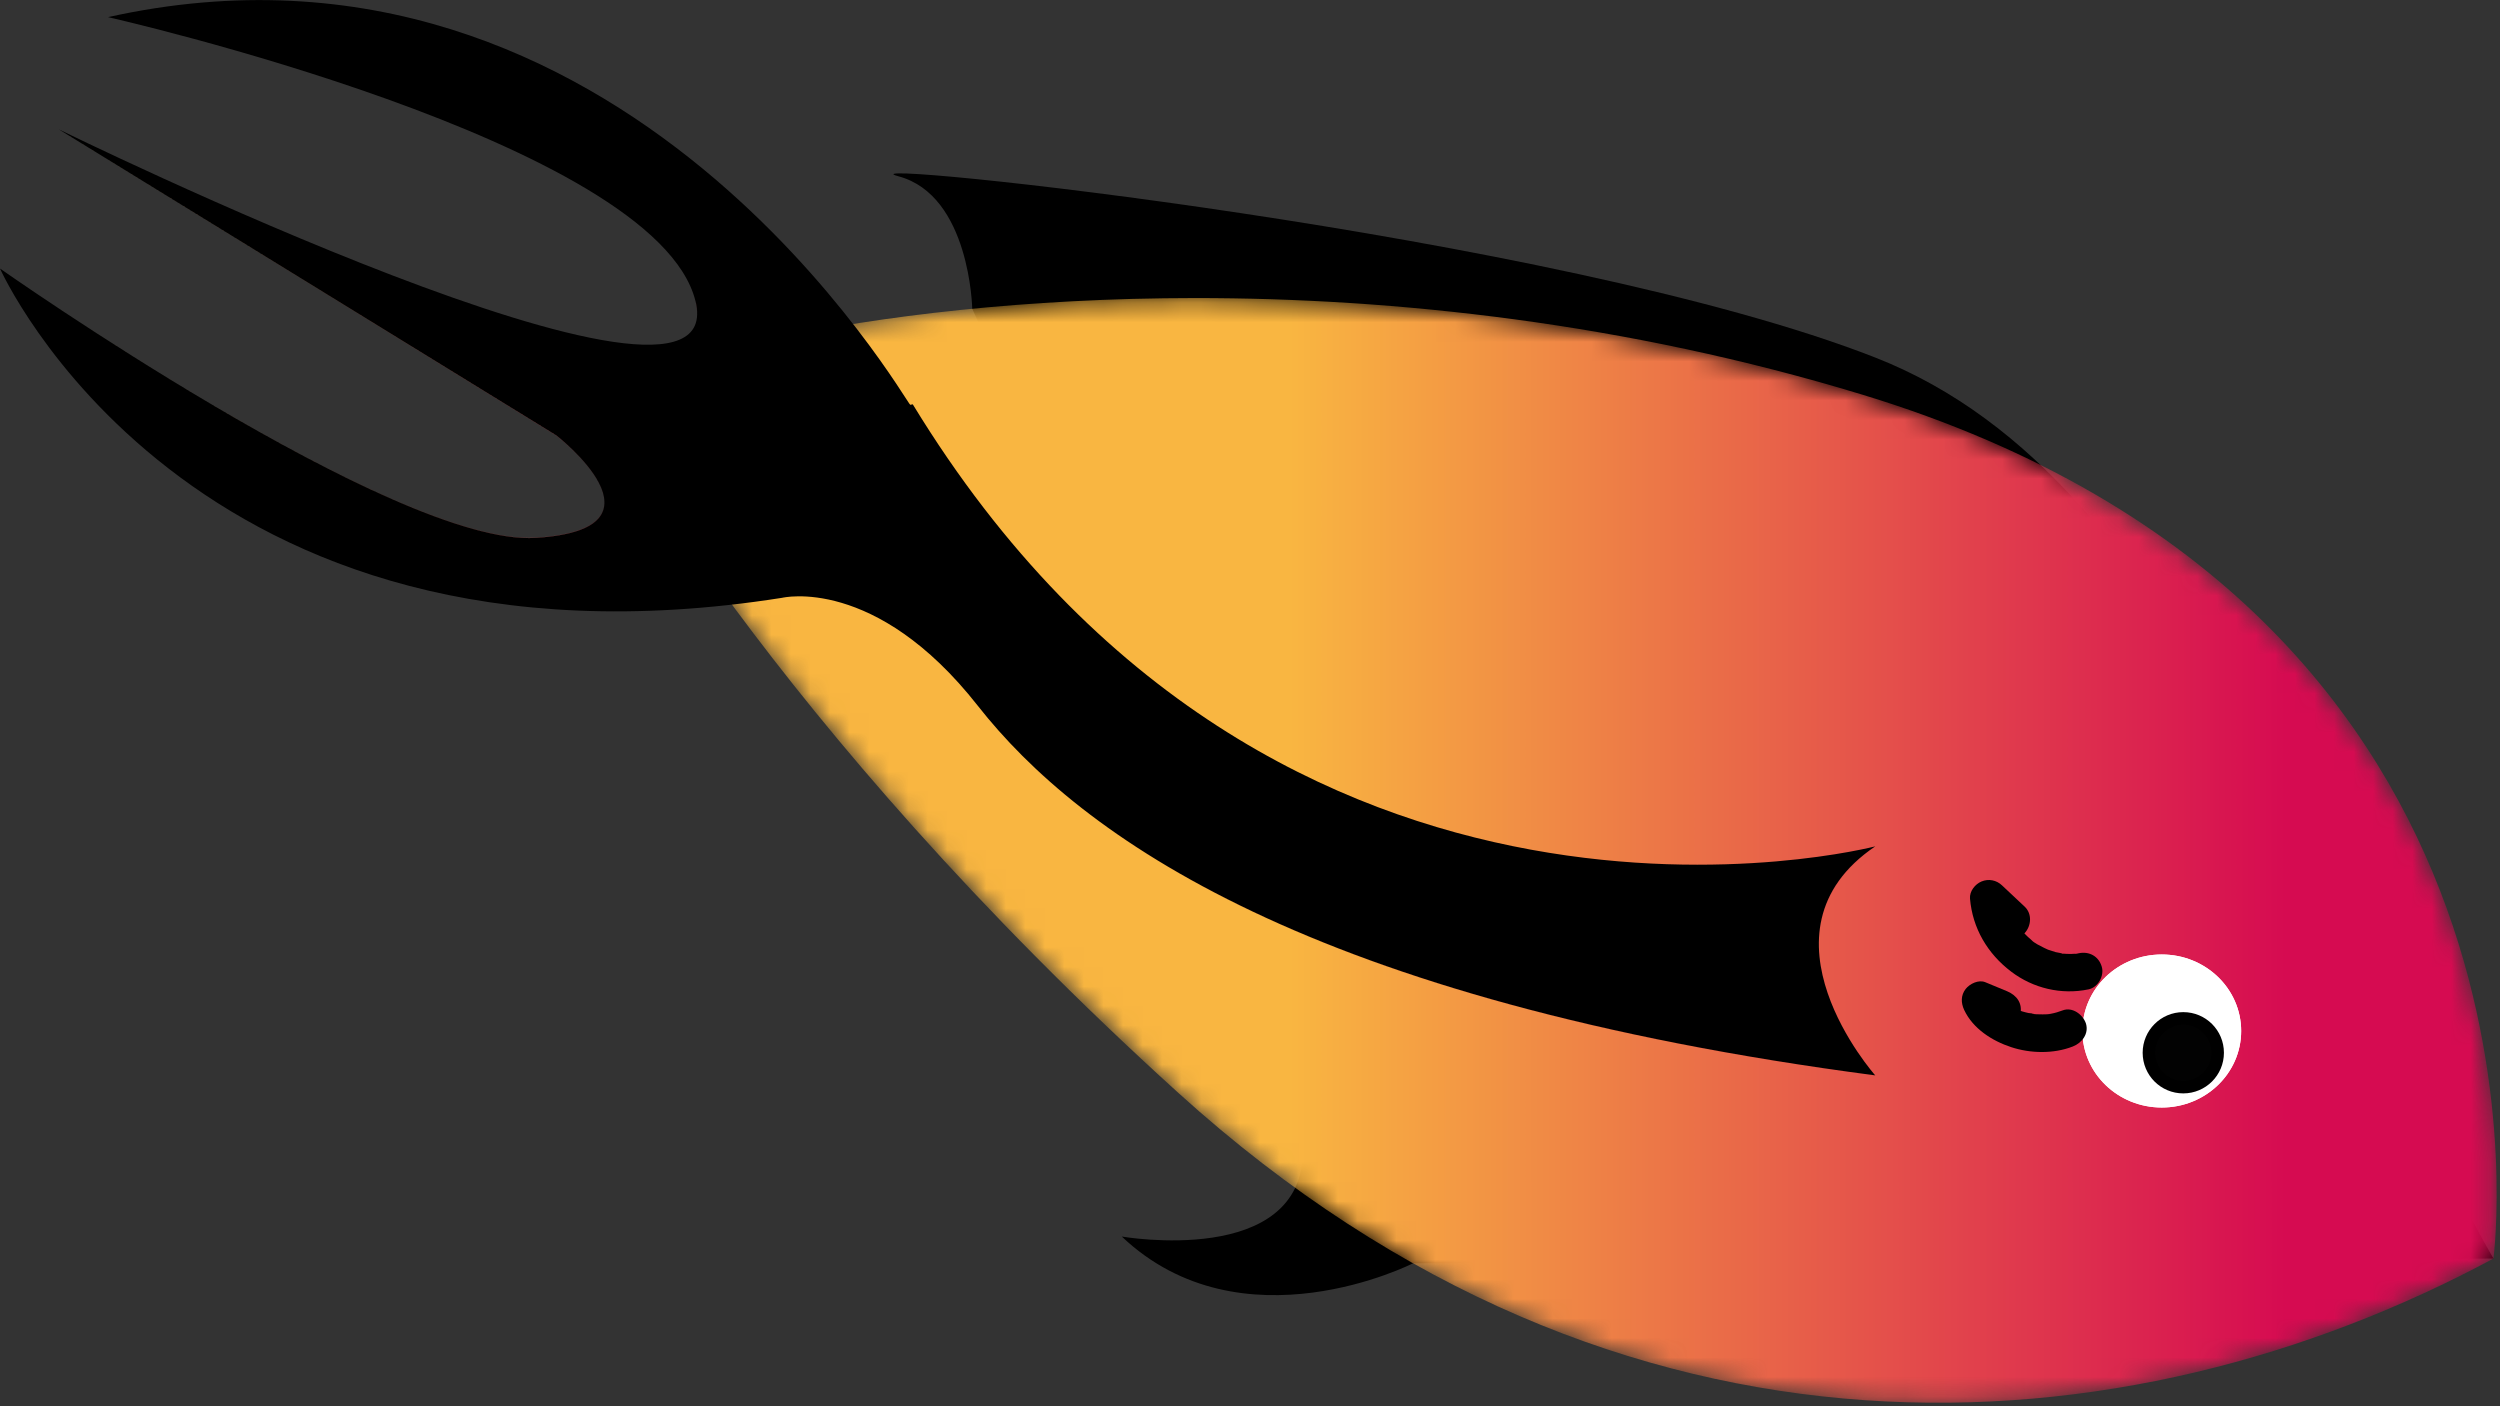 <svg xmlns="http://www.w3.org/2000/svg" width="128" height="72" viewBox="0 0 128 72" fill="none"><rect x="0" y="0" width="128" height="72" fill="#333333" stroke="none"/><path d="M105.527 51.668C105.508 53.651 107.12 55.225 109.222 55.294C111.23 55.357 113.106 53.588 113.087 51.649C113.068 49.736 111.369 48.093 109.373 48.061C107.22 48.023 105.546 49.597 105.527 51.668Z" fill="#0B0606"></path><path d="M49.779 15.81C49.779 15.81 49.67 9.998 45.996 9.025C42.329 8.052 79.761 11.938 96.013 18.306C112.264 24.675 118.14 47.827 127.665 64.437L72.349 64.68C72.349 64.68 63.586 69.142 57.435 63.311C57.435 63.311 66.716 64.93 66.716 58.888C66.722 52.845 49.779 15.81 49.779 15.81Z" fill="black"></path><mask id="mask0_379_16" style="mask-type:luminance" maskUnits="userSpaceOnUse" x="30" y="15" width="98" height="57"><path d="M30.769 20.752C30.769 20.752 39.308 36.914 60.353 55.975C83.032 76.509 108.891 74.525 127.665 64.444C127.665 64.444 132.062 31.37 95.315 20.201C83.256 16.533 71.401 15.266 61.205 15.266C43.769 15.266 31.191 18.979 30.769 20.752Z" fill="white"></path></mask><g mask="url(#mask0_379_16)"><path d="M30.769 20.752C30.769 20.752 39.307 36.914 60.353 55.976C83.032 76.51 108.891 74.526 127.665 64.438C127.665 64.438 132.062 31.365 95.315 20.195C83.256 16.528 71.401 15.26 61.205 15.26C43.769 15.267 31.191 18.979 30.769 20.752Z" fill="url(#paint0_linear_379_16)"></path></g><path d="M46.605 20.726C46.477 20.783 32.023 -5.006 5.53 0.877C5.53 0.877 33.566 7.207 35.608 15.413C37.65 23.619 3.002 6.618 3.002 6.618L28.484 22.294C28.484 22.294 34.66 27.075 27.447 27.536C20.233 27.991 0 13.749 0 13.749C0 13.749 9.633 35.409 40.044 30.608C40.044 30.608 44.812 29.45 50.061 36.132C55.31 42.815 67.055 51.258 96.013 55.06C96.013 55.06 89.516 47.737 96.013 43.333C96.013 43.333 65.41 51.328 46.733 20.7" fill="black"></path><path d="M13.282 0C10.824 0 8.238 0.269 5.53 0.871C5.53 0.871 33.566 7.201 35.608 15.407C35.666 15.644 35.697 15.855 35.697 16.053C35.697 17.18 34.744 17.647 33.163 17.647C25.482 17.647 3.002 6.618 3.002 6.618L28.484 22.294C28.484 22.294 30.948 24.202 30.948 25.719C30.948 26.608 30.11 27.364 27.447 27.53C27.332 27.536 27.216 27.543 27.095 27.543C19.599 27.549 0 13.749 0 13.749C0 13.749 7.809 31.306 31.55 31.306C34.181 31.306 37.01 31.089 40.044 30.609C40.044 30.609 40.357 30.532 40.921 30.532C42.534 30.532 46.169 31.172 50.067 36.133C55.316 42.815 67.062 51.258 96.019 55.06C96.019 55.06 93.132 51.802 93.132 48.326C93.132 46.592 93.856 44.8 96.019 43.327C93.856 44.793 93.132 46.585 93.132 48.326C93.132 51.802 96.019 55.06 96.019 55.06C67.062 51.264 55.316 42.815 50.067 36.133C46.169 31.172 42.534 30.532 40.921 30.532C40.364 30.532 40.044 30.609 40.044 30.609C37.01 31.089 34.181 31.306 31.55 31.306C7.809 31.306 0 13.749 0 13.749C0 13.749 19.599 27.549 27.095 27.549C27.216 27.549 27.332 27.543 27.447 27.536C30.11 27.37 30.948 26.615 30.948 25.725C30.948 24.202 28.484 22.3 28.484 22.3L3.002 6.618C3.002 6.618 25.482 17.647 33.163 17.647C34.744 17.647 35.697 17.18 35.697 16.053C35.697 15.861 35.672 15.644 35.608 15.407C33.566 7.201 5.53 0.871 5.53 0.871C8.238 0.269 10.824 0 13.282 0Z" fill="url(#paint1_linear_379_16)"></path><path d="M106.619 52.788C106.619 54.951 108.437 56.705 110.683 56.705C112.93 56.705 114.748 54.951 114.748 52.788C114.748 50.624 112.93 48.87 110.683 48.87C108.437 48.87 106.619 50.624 106.619 52.788Z" fill="white"></path><path d="M110.683 56.705C108.437 56.705 106.619 54.951 106.619 52.788C106.619 50.624 108.437 48.87 110.683 48.87C112.93 48.87 114.748 50.624 114.748 52.788C114.748 54.951 112.93 56.705 110.683 56.705Z" fill="white"></path><path d="M111.784 55.662C110.811 55.662 110.024 54.874 110.024 53.901C110.024 52.928 110.811 52.141 111.784 52.141C112.757 52.141 113.544 52.928 113.544 53.901C113.544 54.868 112.757 55.662 111.784 55.662Z" fill="#020202"></path><path d="M111.784 52.461C112.578 52.461 113.224 53.108 113.224 53.901C113.224 54.695 112.578 55.342 111.784 55.342C110.991 55.342 110.344 54.695 110.344 53.901C110.344 53.108 110.991 52.461 111.784 52.461ZM111.784 51.821C110.632 51.821 109.704 52.756 109.704 53.901C109.704 55.054 110.632 55.982 111.784 55.982C112.93 55.982 113.865 55.054 113.865 53.901C113.865 52.749 112.936 51.821 111.784 51.821Z" fill="black"></path><path d="M106.433 48.806C106.42 48.806 106.248 48.858 106.241 48.838C106.388 48.819 106.408 48.813 106.305 48.826C106.286 48.826 106.26 48.832 106.241 48.832C106.1 48.845 105.959 48.845 105.819 48.838C105.755 48.838 105.691 48.832 105.627 48.826C105.71 48.851 105.403 48.813 105.627 48.826C105.505 48.794 105.371 48.774 105.249 48.749C105.115 48.71 104.98 48.666 104.852 48.621C104.673 48.557 105.031 48.71 104.839 48.614C104.782 48.589 104.724 48.557 104.66 48.531C104.455 48.422 104.154 48.294 103.994 48.115C104.148 48.288 104.039 48.147 103.982 48.102C103.93 48.057 103.886 48.019 103.834 47.974C103.738 47.885 103.649 47.789 103.559 47.693C103.514 47.641 103.476 47.597 103.431 47.545C103.284 47.373 103.546 47.718 103.418 47.533C103.342 47.424 103.271 47.315 103.201 47.206C103.13 47.091 103.079 46.976 103.015 46.861C102.919 46.675 103.073 47.027 103.009 46.848C102.983 46.784 102.964 46.726 102.938 46.662C102.893 46.528 102.855 46.387 102.823 46.246C102.81 46.182 102.797 46.118 102.785 46.048C102.772 45.977 102.778 46.003 102.797 46.137C102.791 46.092 102.791 46.048 102.785 46.003C102.241 46.227 101.69 46.457 101.146 46.681C101.53 47.046 101.921 47.411 102.305 47.776C102.669 48.121 103.303 48.166 103.662 47.776C104.007 47.405 104.052 46.784 103.662 46.419C103.278 46.054 102.887 45.689 102.503 45.331C102.221 45.062 101.818 44.979 101.453 45.132C101.127 45.267 100.832 45.632 100.864 46.009C100.992 47.526 101.761 48.826 102.964 49.741C104.097 50.605 105.543 50.944 106.932 50.656C107.425 50.554 107.758 49.946 107.605 49.478C107.444 48.954 106.964 48.698 106.433 48.806Z" fill="black"></path><path d="M105.607 51.732C105.409 51.808 105.211 51.866 105.006 51.904C104.967 51.911 104.897 51.911 104.859 51.93C104.916 51.898 105.076 51.904 104.903 51.924C104.795 51.936 104.679 51.936 104.57 51.936C104.468 51.936 104.366 51.936 104.263 51.93C104.212 51.924 104.161 51.924 104.11 51.917C103.93 51.898 104.11 51.892 104.154 51.924C104.103 51.879 103.924 51.879 103.854 51.866C103.745 51.84 103.636 51.815 103.534 51.783C103.438 51.751 103.348 51.712 103.252 51.68C103.137 51.642 103.444 51.77 103.29 51.7C103.246 51.68 103.201 51.655 103.156 51.636C103.06 51.584 102.97 51.539 102.881 51.482C102.81 51.437 102.727 51.354 102.65 51.322C102.714 51.347 102.81 51.456 102.695 51.354C102.663 51.322 102.625 51.296 102.593 51.264C102.529 51.2 102.465 51.136 102.407 51.072C102.388 51.053 102.375 51.034 102.356 51.008C102.311 50.951 102.33 50.983 102.426 51.098C102.413 51.059 102.375 51.021 102.356 50.989C102.305 50.912 102.26 50.829 102.221 50.739C101.857 51.207 101.498 51.68 101.14 52.148C101.511 52.301 101.882 52.455 102.253 52.608C102.465 52.698 102.804 52.621 102.996 52.513C103.194 52.397 103.386 52.167 103.438 51.936C103.566 51.373 103.265 50.964 102.765 50.752C102.394 50.599 102.023 50.445 101.652 50.291C101.306 50.144 100.852 50.368 100.64 50.637C100.391 50.964 100.397 51.341 100.564 51.706C101.012 52.666 101.997 53.293 102.97 53.613C103.962 53.94 105.14 53.965 106.126 53.581C106.593 53.402 106.964 52.928 106.798 52.397C106.644 51.949 106.113 51.539 105.607 51.732Z" fill="black"></path><defs><linearGradient id="paint0_linear_379_16" x1="66.022" y1="43.545" x2="181.19" y2="43.545" gradientUnits="userSpaceOnUse"><stop stop-color="#F9B641"></stop><stop offset="0.443" stop-color="#D60B51"></stop><stop offset="1" stop-color="#D60B51"></stop></linearGradient><linearGradient id="paint1_linear_379_16" x1="-0.196" y1="27.519" x2="96.439" y2="27.519" gradientUnits="userSpaceOnUse"><stop stop-color="#F9B641"></stop><stop offset="0.443" stop-color="#D60B51"></stop><stop offset="1" stop-color="#D60B51"></stop></linearGradient></defs></svg>